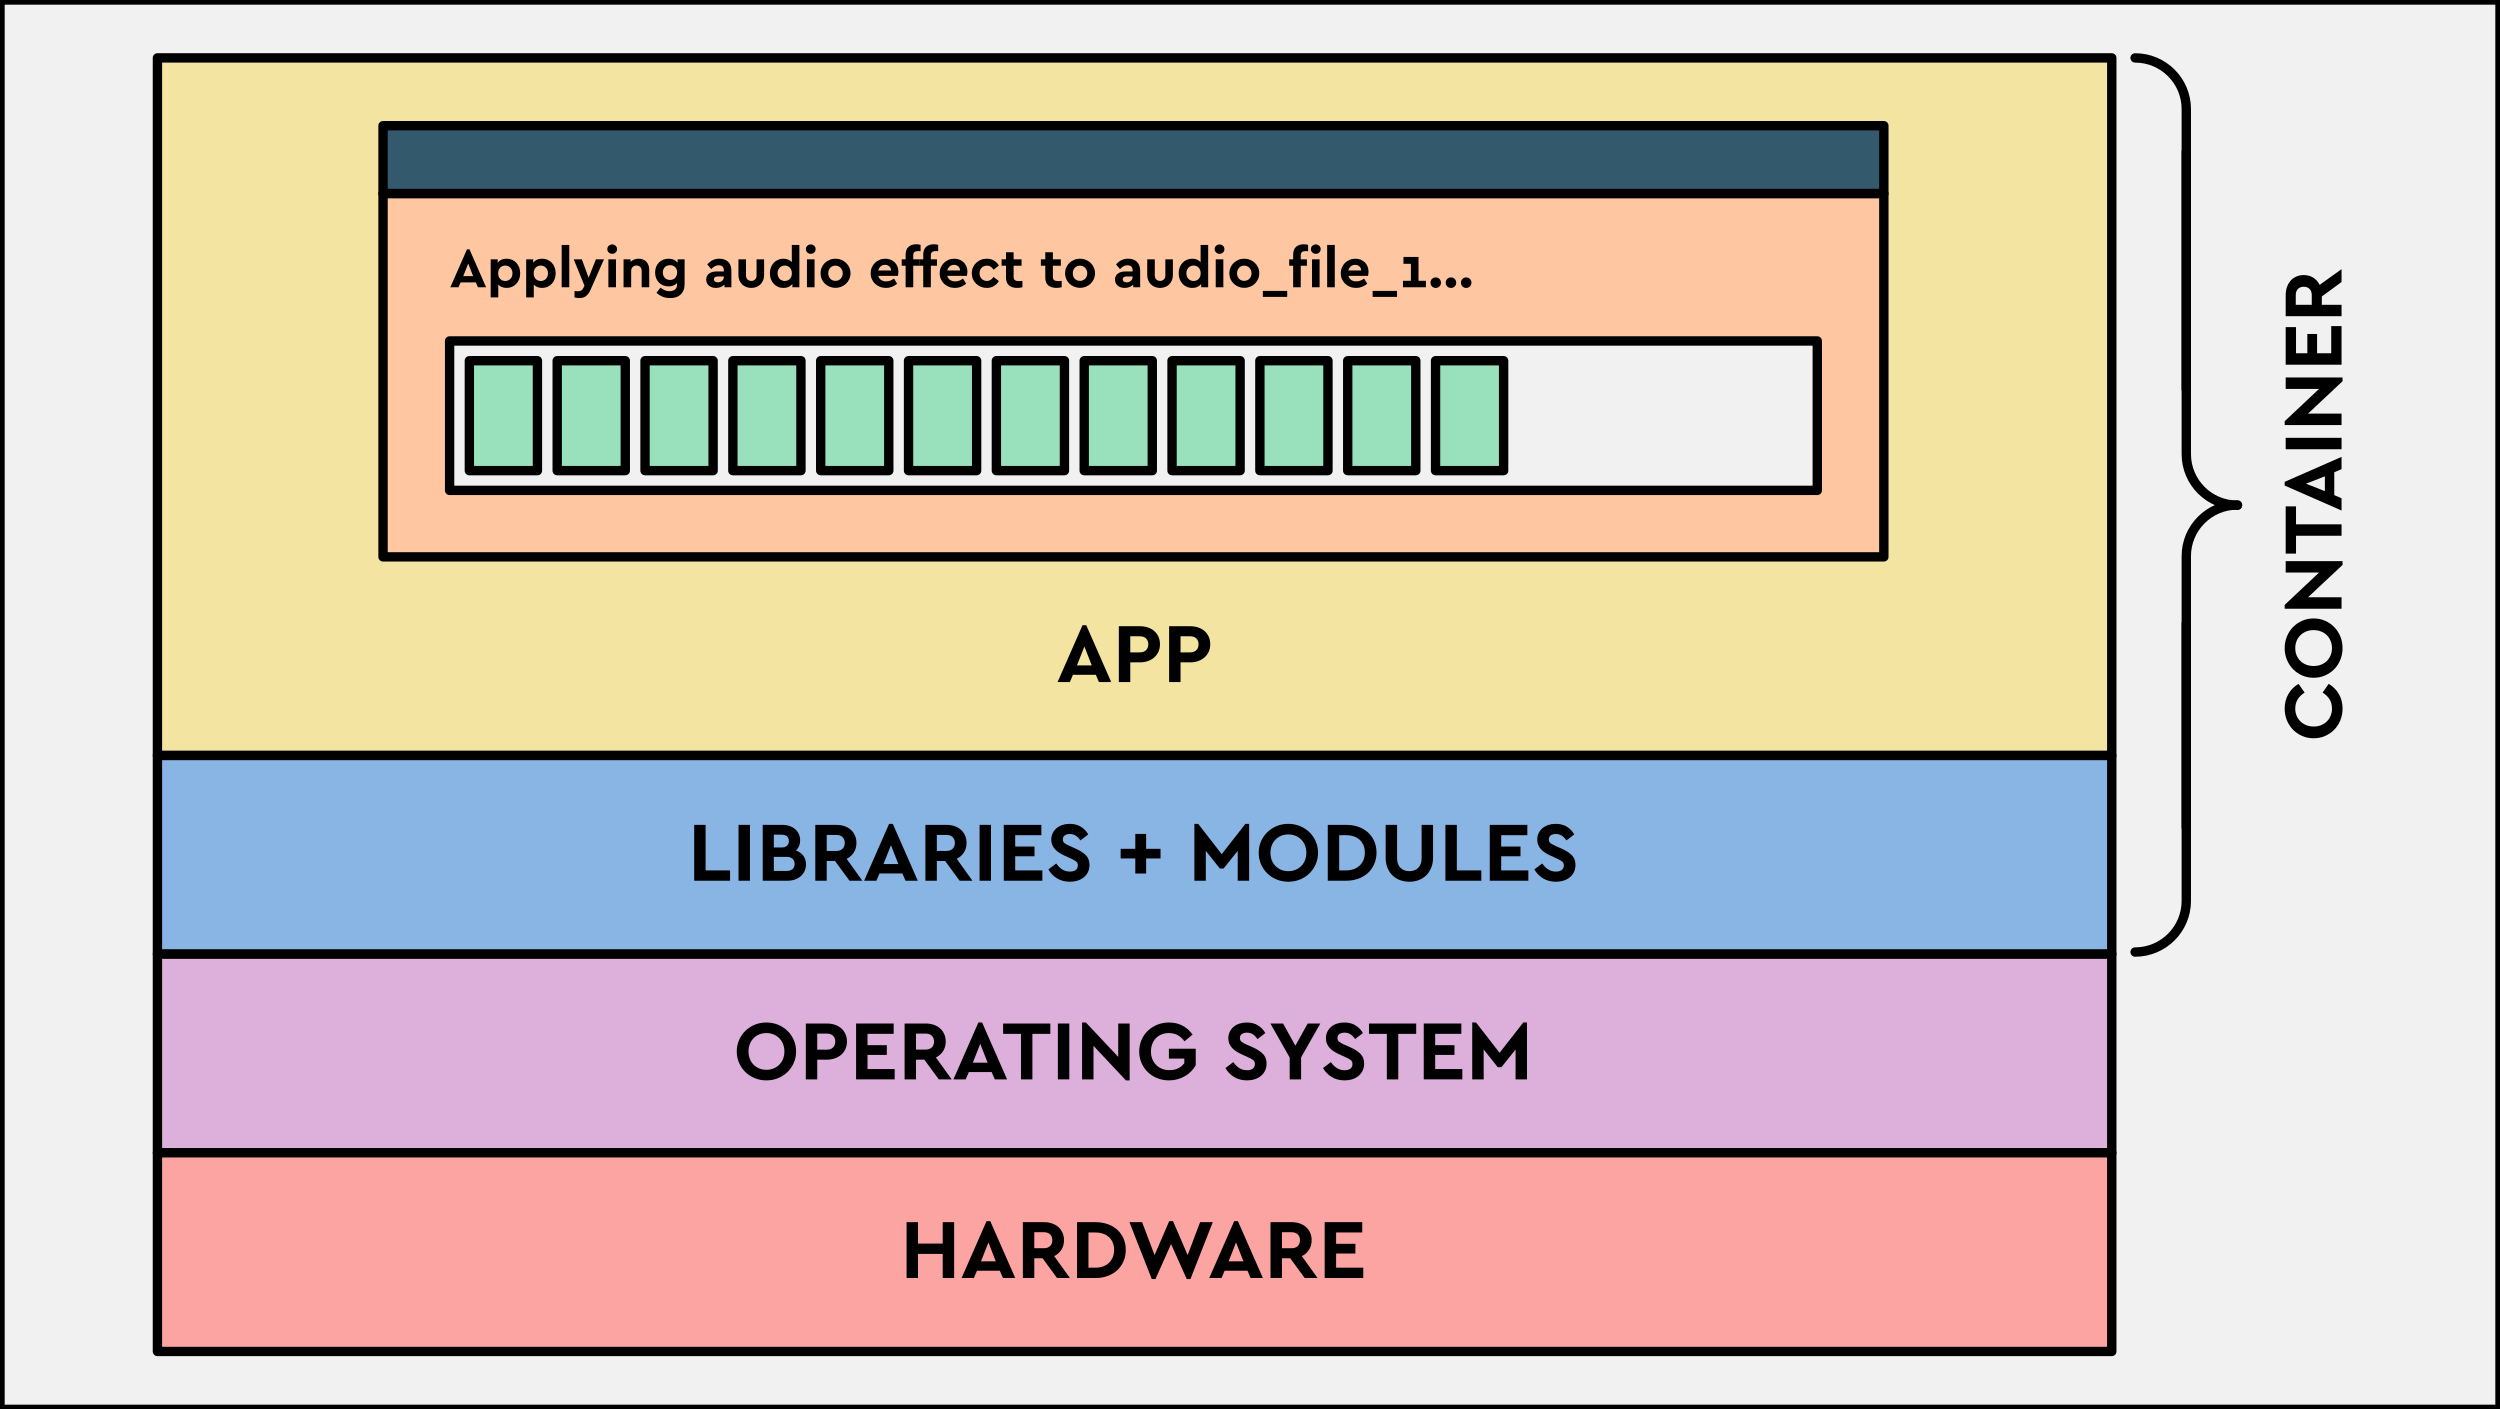 <?xml version="1.0" encoding="utf-8"?>
<!-- Generator: Adobe Illustrator 26.2.1, SVG Export Plug-In . SVG Version: 6.00 Build 0)  -->
<svg version="1.1" xmlns="http://www.w3.org/2000/svg" xmlns:xlink="http://www.w3.org/1999/xlink" x="0px" y="0px"
	 viewBox="0 0 800 451" enable-background="new 0 0 800 451" xml:space="preserve">
<rect x="0" y="0" width="800" height="451" fill="#808080" stroke="none"/>
<g id="Layer_4" display="none">
</g>
<g id="restaurant_walls">
</g>
<g id="restaurant_floor">
</g>
<g id="tables">
</g>
<g id="fence">
</g>
<g id="reception">
</g>
<g id="kitchen_floor_00000054956652455305707380000000205848265920542856_">
</g>
<g id="guides">
</g>
<g id="walls">
</g>
<g id="Layer_15" display="none">
</g>
<g id="kitchen">
</g>
<g id="people">
	
		<rect y="0" fill="#F1F1F2" stroke="#000000" stroke-width="3" stroke-linecap="round" stroke-linejoin="round" stroke-miterlimit="10" width="800" height="451"/>
	<g>
		<g>
			
				<rect x="50.379" y="18.534" fill="#F4E4A2" stroke="#000000" stroke-width="3" stroke-linejoin="round" stroke-miterlimit="10" width="625.389" height="223.23"/>
			
				<rect x="122.572" y="61.924" fill="#FFC7A1" stroke="#000000" stroke-width="3" stroke-linecap="round" stroke-linejoin="round" stroke-miterlimit="10" width="480.258" height="116.274"/>
			
				<rect x="122.572" y="40.227" fill="#33596D" stroke="#000000" stroke-width="3" stroke-linejoin="round" stroke-miterlimit="10" width="480.258" height="21.697"/>
			<g>
				<path d="M155.555,91.917h-2.617l-0.669-1.553h-4.875l-0.668,1.553h-2.618l5.327-12.134h0.794L155.555,91.917z M148.243,88.361
					h3.16l-1.571-4.026L148.243,88.361z"/>
				<path d="M162.128,82.781c0.626,0,1.207,0.118,1.742,0.353c0.536,0.234,0.993,0.56,1.373,0.975
					c0.379,0.416,0.677,0.906,0.894,1.472c0.217,0.566,0.325,1.187,0.325,1.86s-0.108,1.297-0.325,1.868
					c-0.217,0.572-0.518,1.068-0.903,1.49c-0.385,0.421-0.843,0.749-1.372,0.983c-0.529,0.235-1.107,0.353-1.733,0.353
					c-1.132,0-2.022-0.355-2.672-1.065v4.099h-2.438V82.98h2.238v1.102c0.313-0.422,0.714-0.743,1.201-0.966
					S161.502,82.781,162.128,82.781z M161.694,84.984c-0.288,0-0.568,0.049-0.839,0.145c-0.271,0.097-0.512,0.244-0.723,0.442
					s-0.382,0.451-0.515,0.759c-0.133,0.307-0.198,0.677-0.198,1.11c0,0.421,0.063,0.788,0.189,1.102
					c0.126,0.312,0.298,0.571,0.515,0.776c0.217,0.204,0.46,0.354,0.731,0.451c0.271,0.097,0.551,0.145,0.839,0.145
					c0.313,0,0.608-0.058,0.885-0.172c0.277-0.114,0.521-0.276,0.731-0.487s0.376-0.467,0.497-0.768
					c0.12-0.301,0.181-0.644,0.181-1.029c0-0.373-0.061-0.713-0.181-1.02c-0.121-0.308-0.286-0.569-0.497-0.786
					s-0.454-0.382-0.731-0.496C162.303,85.041,162.008,84.984,161.694,84.984z"/>
				<path d="M173.485,82.781c0.626,0,1.207,0.118,1.742,0.353c0.536,0.234,0.993,0.56,1.373,0.975
					c0.379,0.416,0.677,0.906,0.894,1.472c0.217,0.566,0.325,1.187,0.325,1.86s-0.108,1.297-0.325,1.868
					c-0.217,0.572-0.518,1.068-0.903,1.49c-0.385,0.421-0.843,0.749-1.372,0.983c-0.529,0.235-1.107,0.353-1.733,0.353
					c-1.132,0-2.022-0.355-2.672-1.065v4.099h-2.438V82.98h2.238v1.102c0.313-0.422,0.714-0.743,1.201-0.966
					S172.859,82.781,173.485,82.781z M173.052,84.984c-0.288,0-0.568,0.049-0.839,0.145c-0.271,0.097-0.512,0.244-0.723,0.442
					s-0.382,0.451-0.515,0.759c-0.133,0.307-0.198,0.677-0.198,1.11c0,0.421,0.063,0.788,0.189,1.102
					c0.126,0.312,0.298,0.571,0.515,0.776c0.217,0.204,0.46,0.354,0.731,0.451c0.271,0.097,0.551,0.145,0.839,0.145
					c0.313,0,0.608-0.058,0.885-0.172c0.277-0.114,0.521-0.276,0.731-0.487s0.376-0.467,0.497-0.768
					c0.12-0.301,0.181-0.644,0.181-1.029c0-0.373-0.061-0.713-0.181-1.02c-0.121-0.308-0.286-0.569-0.497-0.786
					s-0.454-0.382-0.731-0.496C173.66,85.041,173.365,84.984,173.052,84.984z"/>
				<path d="M182.171,91.917h-2.438V78.375h2.438V91.917z"/>
				<path d="M188.995,92.694c-0.409,0.927-0.896,1.607-1.462,2.04c-0.566,0.434-1.265,0.65-2.095,0.65
					c-0.266,0-0.536-0.021-0.812-0.063c-0.277-0.042-0.536-0.093-0.776-0.153v-2.04c0.217,0.023,0.409,0.042,0.577,0.054
					c0.169,0.012,0.331,0.019,0.488,0.019c0.385,0,0.73-0.075,1.038-0.226c0.307-0.151,0.574-0.479,0.803-0.984l0.271-0.596
					l-3.431-8.414h2.6l2.167,5.886l2.329-5.886h2.582L188.995,92.694z"/>
				<path d="M195.91,78.213c0.421,0,0.785,0.145,1.093,0.433c0.307,0.289,0.46,0.65,0.46,1.084c0,0.421-0.153,0.776-0.46,1.065
					c-0.308,0.288-0.672,0.433-1.093,0.433c-0.434,0-0.804-0.145-1.11-0.433c-0.307-0.289-0.461-0.645-0.461-1.065
					c0-0.434,0.154-0.795,0.461-1.084C195.106,78.358,195.476,78.213,195.91,78.213z M197.12,91.917h-2.438V82.98h2.438V91.917z"/>
				<path d="M204.379,82.781c0.518,0,0.986,0.088,1.408,0.263c0.421,0.174,0.776,0.418,1.065,0.73
					c0.289,0.313,0.512,0.689,0.668,1.129s0.234,0.93,0.234,1.472v5.543h-2.419V86.7c0-0.518-0.15-0.937-0.451-1.255
					c-0.302-0.319-0.705-0.479-1.21-0.479c-0.506,0-0.915,0.159-1.228,0.479c-0.313,0.318-0.47,0.737-0.47,1.255v5.218h-2.438V82.98
					h2.238v0.83c0.313-0.312,0.687-0.562,1.12-0.749S203.825,82.781,204.379,82.781z"/>
				<path d="M213.93,82.781c0.65,0,1.22,0.115,1.707,0.344s0.888,0.554,1.2,0.975V82.98h2.239v7.944
					c0,0.759-0.114,1.414-0.343,1.968c-0.229,0.554-0.545,1.018-0.948,1.391s-0.888,0.65-1.453,0.831
					c-0.566,0.18-1.187,0.271-1.86,0.271c-0.975,0-1.826-0.162-2.555-0.487s-1.346-0.717-1.851-1.174l1.282-1.697
					c0.444,0.349,0.896,0.629,1.354,0.84c0.458,0.21,0.976,0.315,1.553,0.315c0.687,0,1.258-0.171,1.716-0.515
					c0.457-0.343,0.686-0.875,0.686-1.598v-0.506c-0.324,0.361-0.719,0.632-1.183,0.812c-0.463,0.181-0.978,0.271-1.544,0.271
					c-0.613,0-1.186-0.108-1.715-0.325c-0.53-0.217-0.984-0.518-1.363-0.903c-0.379-0.385-0.677-0.851-0.894-1.399
					c-0.217-0.547-0.325-1.152-0.325-1.814c0-0.674,0.108-1.281,0.325-1.823s0.518-1.005,0.902-1.391
					c0.386-0.385,0.84-0.683,1.363-0.894C212.747,82.887,213.316,82.781,213.93,82.781z M214.399,84.858
					c-0.312,0-0.611,0.051-0.894,0.153c-0.283,0.103-0.526,0.253-0.731,0.451s-0.367,0.442-0.487,0.731s-0.181,0.62-0.181,0.993
					s0.061,0.707,0.181,1.002s0.286,0.548,0.496,0.759c0.211,0.21,0.455,0.37,0.731,0.478c0.277,0.108,0.572,0.163,0.885,0.163
					c0.289,0,0.569-0.048,0.84-0.145s0.512-0.244,0.723-0.442c0.21-0.198,0.382-0.451,0.514-0.759
					c0.133-0.307,0.199-0.664,0.199-1.074c0-0.409-0.066-0.761-0.199-1.056c-0.132-0.295-0.307-0.536-0.523-0.723
					s-0.46-0.321-0.731-0.406C214.95,84.9,214.677,84.858,214.399,84.858z"/>
				<path d="M230.216,82.781c0.565,0,1.083,0.082,1.553,0.244s0.873,0.403,1.21,0.723c0.337,0.318,0.599,0.716,0.785,1.191
					s0.28,1.032,0.28,1.67v5.309h-2.221v-0.866c-0.313,0.337-0.702,0.602-1.165,0.794c-0.464,0.192-0.99,0.289-1.58,0.289
					c-0.481,0-0.915-0.069-1.3-0.208c-0.386-0.138-0.71-0.325-0.975-0.56c-0.266-0.234-0.467-0.515-0.605-0.84
					c-0.139-0.324-0.207-0.68-0.207-1.065c0-0.818,0.304-1.456,0.911-1.913c0.608-0.458,1.436-0.687,2.483-0.687h2.238v-0.397
					c0-0.493-0.139-0.878-0.415-1.155c-0.277-0.276-0.698-0.415-1.264-0.415c-0.47,0-0.888,0.108-1.255,0.325
					c-0.367,0.216-0.737,0.518-1.11,0.902l-1.246-1.499C227.345,83.395,228.638,82.781,230.216,82.781z M229.728,90.346
					c0.529,0,0.978-0.162,1.345-0.487s0.551-0.752,0.551-1.281v-0.108h-1.914c-0.83,0-1.245,0.301-1.245,0.902
					c0,0.313,0.117,0.554,0.352,0.723C229.052,90.262,229.355,90.346,229.728,90.346z"/>
				<path d="M244.516,87.981c0,0.639-0.105,1.213-0.316,1.725c-0.21,0.512-0.499,0.948-0.866,1.31c-0.367,0.36-0.801,0.638-1.3,0.83
					c-0.5,0.192-1.038,0.289-1.616,0.289c-0.59,0-1.135-0.097-1.634-0.289c-0.5-0.192-0.934-0.47-1.301-0.83
					c-0.367-0.361-0.656-0.798-0.866-1.31c-0.211-0.512-0.316-1.086-0.316-1.725V82.98h2.42v5.2c0,0.529,0.162,0.947,0.487,1.255
					c0.325,0.307,0.729,0.46,1.21,0.46c0.47,0,0.866-0.153,1.191-0.46c0.325-0.308,0.487-0.726,0.487-1.255v-5.2h2.42V87.981z"/>
				<path d="M255.801,91.917h-2.239v-1.083c-0.312,0.421-0.713,0.743-1.2,0.966s-1.045,0.334-1.671,0.334
					c-0.638,0-1.222-0.117-1.751-0.353c-0.53-0.234-0.984-0.56-1.363-0.975s-0.677-0.909-0.894-1.48s-0.325-1.194-0.325-1.869
					c0-0.674,0.108-1.297,0.325-1.868c0.217-0.572,0.518-1.065,0.902-1.481c0.386-0.415,0.843-0.74,1.373-0.975
					c0.529-0.234,1.106-0.353,1.732-0.353c0.566,0,1.077,0.097,1.535,0.289c0.457,0.193,0.843,0.464,1.155,0.812v-5.507h2.42V91.917
					z M251.124,84.984c-0.312,0-0.607,0.058-0.885,0.172c-0.276,0.114-0.521,0.276-0.731,0.487c-0.21,0.211-0.376,0.47-0.496,0.776
					s-0.181,0.647-0.181,1.021c0,0.385,0.061,0.729,0.181,1.029s0.282,0.56,0.487,0.776c0.205,0.216,0.448,0.382,0.731,0.496
					c0.282,0.114,0.581,0.172,0.894,0.172c0.277,0,0.551-0.048,0.821-0.145c0.271-0.097,0.515-0.244,0.731-0.442
					c0.217-0.199,0.392-0.451,0.523-0.759c0.133-0.307,0.199-0.677,0.199-1.11c0-0.421-0.066-0.788-0.199-1.102
					c-0.132-0.312-0.304-0.571-0.514-0.776c-0.211-0.204-0.452-0.354-0.723-0.451C251.693,85.033,251.413,84.984,251.124,84.984z"/>
				<path d="M259.448,78.213c0.421,0,0.785,0.145,1.093,0.433c0.307,0.289,0.46,0.65,0.46,1.084c0,0.421-0.153,0.776-0.46,1.065
					c-0.308,0.288-0.672,0.433-1.093,0.433c-0.434,0-0.804-0.145-1.11-0.433c-0.307-0.289-0.461-0.645-0.461-1.065
					c0-0.434,0.154-0.795,0.461-1.084C258.644,78.358,259.014,78.213,259.448,78.213z M260.658,91.917h-2.438V82.98h2.438V91.917z"
					/>
				<path d="M267.357,82.781c0.661,0,1.284,0.121,1.868,0.361c0.584,0.241,1.093,0.569,1.526,0.984
					c0.433,0.415,0.776,0.906,1.029,1.472c0.252,0.565,0.379,1.18,0.379,1.842s-0.127,1.279-0.379,1.851
					c-0.253,0.571-0.597,1.065-1.029,1.48c-0.434,0.415-0.942,0.743-1.526,0.984c-0.584,0.24-1.207,0.36-1.868,0.36
					c-0.662,0-1.285-0.12-1.869-0.36c-0.584-0.241-1.093-0.569-1.525-0.984c-0.434-0.415-0.773-0.909-1.021-1.48
					s-0.37-1.188-0.37-1.851s0.123-1.276,0.37-1.842s0.587-1.057,1.021-1.472c0.433-0.415,0.938-0.743,1.517-0.984
					C266.056,82.902,266.682,82.781,267.357,82.781z M267.357,85.002c-0.687,0-1.243,0.231-1.671,0.694
					c-0.427,0.464-0.641,1.051-0.641,1.761c0,0.711,0.214,1.291,0.641,1.742c0.428,0.452,0.984,0.678,1.671,0.678
					c0.325,0,0.629-0.061,0.911-0.181c0.283-0.12,0.526-0.289,0.731-0.506s0.367-0.472,0.487-0.768
					c0.121-0.295,0.181-0.616,0.181-0.966c0-0.349-0.06-0.674-0.181-0.975c-0.12-0.301-0.282-0.56-0.487-0.776
					s-0.448-0.389-0.731-0.515C267.986,85.065,267.682,85.002,267.357,85.002z"/>
				<path d="M283.3,82.781c0.626,0,1.198,0.108,1.716,0.325s0.96,0.512,1.327,0.885s0.649,0.812,0.849,1.318
					c0.198,0.506,0.298,1.047,0.298,1.625c0,0.253-0.019,0.5-0.055,0.74c-0.036,0.241-0.072,0.439-0.108,0.596h-6.283
					c0.156,0.578,0.457,1.018,0.903,1.318c0.444,0.301,0.992,0.451,1.643,0.451c0.481,0,0.924-0.081,1.327-0.243
					c0.403-0.163,0.791-0.383,1.165-0.659l0.993,1.661c-0.506,0.421-1.054,0.749-1.644,0.983c-0.59,0.235-1.228,0.353-1.914,0.353
					c-0.71,0-1.366-0.12-1.968-0.361c-0.603-0.24-1.12-0.571-1.553-0.993c-0.434-0.421-0.773-0.914-1.021-1.48
					c-0.247-0.565-0.37-1.18-0.37-1.842s0.12-1.275,0.361-1.842c0.24-0.565,0.571-1.059,0.993-1.48
					c0.421-0.421,0.918-0.752,1.489-0.993C282.02,82.902,282.638,82.781,283.3,82.781z M283.21,84.749
					c-0.53,0-0.987,0.159-1.372,0.479c-0.386,0.318-0.65,0.761-0.795,1.327h4.099c-0.024-0.578-0.223-1.023-0.596-1.336
					C284.173,84.906,283.727,84.749,283.21,84.749z"/>
				<path d="M294.205,85.038h-1.968v6.879H289.8v-6.879h-1.264V82.98h1.264v-1.463c0-1.144,0.312-1.988,0.938-2.536
					s1.463-0.822,2.51-0.822c0.277,0,0.527,0.019,0.75,0.055s0.418,0.084,0.587,0.145v2.04c-0.289-0.036-0.536-0.055-0.74-0.055
					c-0.542,0-0.945,0.103-1.21,0.308c-0.265,0.204-0.397,0.565-0.397,1.083v1.246h1.968V85.038z"/>
				<path d="M299.838,85.038h-1.968v6.879h-2.438v-6.879h-1.264V82.98h1.264v-1.463c0-1.144,0.312-1.988,0.938-2.536
					s1.463-0.822,2.51-0.822c0.277,0,0.527,0.019,0.75,0.055s0.418,0.084,0.587,0.145v2.04c-0.289-0.036-0.536-0.055-0.74-0.055
					c-0.542,0-0.945,0.103-1.21,0.308c-0.265,0.204-0.397,0.565-0.397,1.083v1.246h1.968V85.038z"/>
				<path d="M305.382,82.781c0.626,0,1.198,0.108,1.716,0.325s0.96,0.512,1.327,0.885s0.649,0.812,0.849,1.318
					c0.198,0.506,0.298,1.047,0.298,1.625c0,0.253-0.019,0.5-0.055,0.74c-0.036,0.241-0.072,0.439-0.108,0.596h-6.283
					c0.156,0.578,0.457,1.018,0.903,1.318c0.444,0.301,0.992,0.451,1.643,0.451c0.481,0,0.924-0.081,1.327-0.243
					c0.403-0.163,0.791-0.383,1.165-0.659l0.993,1.661c-0.506,0.421-1.054,0.749-1.644,0.983c-0.59,0.235-1.228,0.353-1.914,0.353
					c-0.71,0-1.366-0.12-1.968-0.361c-0.603-0.24-1.12-0.571-1.553-0.993c-0.434-0.421-0.773-0.914-1.021-1.48
					c-0.247-0.565-0.37-1.18-0.37-1.842s0.12-1.275,0.361-1.842c0.24-0.565,0.571-1.059,0.993-1.48
					c0.421-0.421,0.918-0.752,1.489-0.993C304.102,82.902,304.72,82.781,305.382,82.781z M305.292,84.749
					c-0.53,0-0.987,0.159-1.372,0.479c-0.386,0.318-0.65,0.761-0.795,1.327h4.099c-0.024-0.578-0.223-1.023-0.596-1.336
					C306.255,84.906,305.809,84.749,305.292,84.749z"/>
				<path d="M315.763,82.781c0.891,0,1.664,0.199,2.32,0.597c0.656,0.396,1.177,0.933,1.562,1.606l-1.697,1.318
					c-0.265-0.385-0.565-0.698-0.902-0.939c-0.337-0.24-0.759-0.36-1.264-0.36c-0.35,0-0.666,0.062-0.948,0.189
					c-0.283,0.126-0.526,0.298-0.731,0.515s-0.364,0.473-0.479,0.768s-0.171,0.616-0.171,0.966c0,0.349,0.057,0.674,0.171,0.975
					s0.273,0.56,0.479,0.776s0.448,0.389,0.731,0.515c0.282,0.126,0.599,0.189,0.948,0.189c0.505,0,0.927-0.12,1.264-0.361
					c0.337-0.24,0.632-0.547,0.885-0.921l1.697,1.301c-0.373,0.674-0.888,1.213-1.544,1.615c-0.656,0.403-1.43,0.605-2.32,0.605
					c-0.674,0-1.303-0.12-1.887-0.361c-0.584-0.24-1.093-0.571-1.525-0.993c-0.434-0.421-0.773-0.918-1.021-1.489
					s-0.37-1.188-0.37-1.851s0.123-1.276,0.37-1.842s0.587-1.057,1.021-1.472c0.433-0.415,0.941-0.743,1.525-0.984
					C314.461,82.902,315.09,82.781,315.763,82.781z"/>
				<path d="M326.903,85.038h-2.546v3.521c0,0.518,0.136,0.879,0.406,1.083c0.271,0.205,0.689,0.308,1.255,0.308
					c0.145,0,0.312-0.006,0.506-0.019c0.192-0.012,0.409-0.029,0.649-0.054v2.04c-0.253,0.061-0.518,0.111-0.794,0.153
					c-0.277,0.042-0.572,0.063-0.885,0.063c-1.107,0-1.98-0.271-2.618-0.812c-0.639-0.542-0.957-1.391-0.957-2.546v-3.737h-1.408
					V82.98h1.408v-2.257h2.438v2.257h2.546V85.038z"/>
				<path d="M339.471,85.038h-2.546v3.521c0,0.518,0.136,0.879,0.406,1.083c0.271,0.205,0.689,0.308,1.255,0.308
					c0.145,0,0.312-0.006,0.506-0.019c0.192-0.012,0.409-0.029,0.649-0.054v2.04c-0.253,0.061-0.518,0.111-0.794,0.153
					c-0.277,0.042-0.572,0.063-0.885,0.063c-1.107,0-1.98-0.271-2.618-0.812c-0.639-0.542-0.957-1.391-0.957-2.546v-3.737h-1.408
					V82.98h1.408v-2.257h2.438v2.257h2.546V85.038z"/>
				<path d="M345.609,82.781c0.661,0,1.284,0.121,1.868,0.361c0.584,0.241,1.093,0.569,1.526,0.984
					c0.433,0.415,0.776,0.906,1.029,1.472c0.252,0.565,0.379,1.18,0.379,1.842s-0.127,1.279-0.379,1.851
					c-0.253,0.571-0.597,1.065-1.029,1.48c-0.434,0.415-0.942,0.743-1.526,0.984c-0.584,0.24-1.207,0.36-1.868,0.36
					c-0.662,0-1.285-0.12-1.869-0.36c-0.584-0.241-1.093-0.569-1.525-0.984c-0.434-0.415-0.773-0.909-1.021-1.48
					s-0.37-1.188-0.37-1.851s0.123-1.276,0.37-1.842s0.587-1.057,1.021-1.472c0.433-0.415,0.938-0.743,1.517-0.984
					C344.308,82.902,344.934,82.781,345.609,82.781z M345.609,85.002c-0.687,0-1.243,0.231-1.671,0.694
					c-0.427,0.464-0.641,1.051-0.641,1.761c0,0.711,0.214,1.291,0.641,1.742c0.428,0.452,0.984,0.678,1.671,0.678
					c0.325,0,0.629-0.061,0.911-0.181c0.283-0.12,0.526-0.289,0.731-0.506s0.367-0.472,0.487-0.768
					c0.121-0.295,0.181-0.616,0.181-0.966c0-0.349-0.06-0.674-0.181-0.975c-0.12-0.301-0.282-0.56-0.487-0.776
					s-0.448-0.389-0.731-0.515C346.238,85.065,345.934,85.002,345.609,85.002z"/>
				<path d="M361.028,82.781c0.565,0,1.083,0.082,1.553,0.244s0.873,0.403,1.21,0.723c0.337,0.318,0.599,0.716,0.785,1.191
					s0.28,1.032,0.28,1.67v5.309h-2.221v-0.866c-0.313,0.337-0.702,0.602-1.165,0.794c-0.464,0.192-0.99,0.289-1.58,0.289
					c-0.481,0-0.915-0.069-1.3-0.208c-0.386-0.138-0.71-0.325-0.975-0.56c-0.266-0.234-0.467-0.515-0.605-0.84
					c-0.139-0.324-0.207-0.68-0.207-1.065c0-0.818,0.304-1.456,0.911-1.913c0.608-0.458,1.436-0.687,2.483-0.687h2.238v-0.397
					c0-0.493-0.139-0.878-0.415-1.155c-0.277-0.276-0.698-0.415-1.264-0.415c-0.47,0-0.888,0.108-1.255,0.325
					c-0.367,0.216-0.737,0.518-1.11,0.902l-1.246-1.499C358.157,83.395,359.451,82.781,361.028,82.781z M360.541,90.346
					c0.529,0,0.978-0.162,1.345-0.487s0.551-0.752,0.551-1.281v-0.108h-1.914c-0.83,0-1.245,0.301-1.245,0.902
					c0,0.313,0.117,0.554,0.352,0.723C359.864,90.262,360.168,90.346,360.541,90.346z"/>
				<path d="M375.329,87.981c0,0.639-0.105,1.213-0.316,1.725c-0.21,0.512-0.499,0.948-0.866,1.31c-0.367,0.36-0.801,0.638-1.3,0.83
					c-0.5,0.192-1.038,0.289-1.616,0.289c-0.59,0-1.135-0.097-1.634-0.289c-0.5-0.192-0.934-0.47-1.301-0.83
					c-0.367-0.361-0.656-0.798-0.866-1.31c-0.211-0.512-0.316-1.086-0.316-1.725V82.98h2.42v5.2c0,0.529,0.162,0.947,0.487,1.255
					c0.325,0.307,0.729,0.46,1.21,0.46c0.47,0,0.866-0.153,1.191-0.46c0.325-0.308,0.487-0.726,0.487-1.255v-5.2h2.42V87.981z"/>
				<path d="M386.613,91.917h-2.239v-1.083c-0.312,0.421-0.713,0.743-1.2,0.966s-1.045,0.334-1.671,0.334
					c-0.638,0-1.222-0.117-1.751-0.353c-0.53-0.234-0.984-0.56-1.363-0.975s-0.677-0.909-0.894-1.48s-0.325-1.194-0.325-1.869
					c0-0.674,0.108-1.297,0.325-1.868c0.217-0.572,0.518-1.065,0.902-1.481c0.386-0.415,0.843-0.74,1.373-0.975
					c0.529-0.234,1.106-0.353,1.732-0.353c0.566,0,1.077,0.097,1.535,0.289c0.457,0.193,0.843,0.464,1.155,0.812v-5.507h2.42V91.917
					z M381.936,84.984c-0.312,0-0.607,0.058-0.885,0.172c-0.276,0.114-0.521,0.276-0.731,0.487c-0.21,0.211-0.376,0.47-0.496,0.776
					s-0.181,0.647-0.181,1.021c0,0.385,0.061,0.729,0.181,1.029s0.282,0.56,0.487,0.776c0.205,0.216,0.448,0.382,0.731,0.496
					c0.282,0.114,0.581,0.172,0.894,0.172c0.277,0,0.551-0.048,0.821-0.145c0.271-0.097,0.515-0.244,0.731-0.442
					c0.217-0.199,0.392-0.451,0.523-0.759c0.133-0.307,0.199-0.677,0.199-1.11c0-0.421-0.066-0.788-0.199-1.102
					c-0.132-0.312-0.304-0.571-0.514-0.776c-0.211-0.204-0.452-0.354-0.723-0.451C382.506,85.033,382.225,84.984,381.936,84.984z"/>
				<path d="M390.261,78.213c0.421,0,0.785,0.145,1.093,0.433c0.307,0.289,0.46,0.65,0.46,1.084c0,0.421-0.153,0.776-0.46,1.065
					c-0.308,0.288-0.672,0.433-1.093,0.433c-0.434,0-0.804-0.145-1.11-0.433c-0.307-0.289-0.461-0.645-0.461-1.065
					c0-0.434,0.154-0.795,0.461-1.084C389.457,78.358,389.827,78.213,390.261,78.213z M391.471,91.917h-2.438V82.98h2.438V91.917z"
					/>
				<path d="M398.169,82.781c0.661,0,1.284,0.121,1.868,0.361c0.584,0.241,1.093,0.569,1.526,0.984
					c0.433,0.415,0.776,0.906,1.029,1.472c0.252,0.565,0.379,1.18,0.379,1.842s-0.127,1.279-0.379,1.851
					c-0.253,0.571-0.597,1.065-1.029,1.48c-0.434,0.415-0.942,0.743-1.526,0.984c-0.584,0.24-1.207,0.36-1.868,0.36
					c-0.662,0-1.285-0.12-1.869-0.36c-0.584-0.241-1.093-0.569-1.525-0.984c-0.434-0.415-0.773-0.909-1.021-1.48
					s-0.37-1.188-0.37-1.851s0.123-1.276,0.37-1.842s0.587-1.057,1.021-1.472c0.433-0.415,0.938-0.743,1.517-0.984
					C396.868,82.902,397.494,82.781,398.169,82.781z M398.169,85.002c-0.687,0-1.243,0.231-1.671,0.694
					c-0.427,0.464-0.641,1.051-0.641,1.761c0,0.711,0.214,1.291,0.641,1.742c0.428,0.452,0.984,0.678,1.671,0.678
					c0.325,0,0.629-0.061,0.911-0.181c0.283-0.12,0.526-0.289,0.731-0.506s0.367-0.472,0.487-0.768
					c0.121-0.295,0.181-0.616,0.181-0.966c0-0.349-0.06-0.674-0.181-0.975c-0.12-0.301-0.282-0.56-0.487-0.776
					s-0.448-0.389-0.731-0.515C398.798,85.065,398.494,85.002,398.169,85.002z"/>
				<path d="M411.909,95.005h-7.8v-1.914h7.8V95.005z"/>
				<path d="M418.211,85.038h-1.968v6.879h-2.438v-6.879h-1.264V82.98h1.264v-1.463c0-1.144,0.312-1.988,0.938-2.536
					s1.463-0.822,2.51-0.822c0.277,0,0.527,0.019,0.75,0.055s0.418,0.084,0.587,0.145v2.04c-0.289-0.036-0.536-0.055-0.74-0.055
					c-0.542,0-0.945,0.103-1.21,0.308c-0.265,0.204-0.397,0.565-0.397,1.083v1.246h1.968V85.038z M421.064,78.213
					c0.421,0,0.785,0.145,1.092,0.433c0.308,0.289,0.461,0.65,0.461,1.084c0,0.421-0.153,0.776-0.461,1.065
					c-0.307,0.288-0.671,0.433-1.092,0.433c-0.434,0-0.804-0.145-1.11-0.433c-0.308-0.289-0.461-0.645-0.461-1.065
					c0-0.434,0.153-0.795,0.461-1.084C420.261,78.358,420.631,78.213,421.064,78.213z M422.273,91.917h-2.438V82.98h2.438V91.917z"
					/>
				<path d="M427.131,91.917h-2.438V78.375h2.438V91.917z"/>
				<path d="M433.738,82.781c0.626,0,1.198,0.108,1.716,0.325s0.96,0.512,1.327,0.885s0.649,0.812,0.849,1.318
					c0.198,0.506,0.298,1.047,0.298,1.625c0,0.253-0.019,0.5-0.055,0.74c-0.036,0.241-0.072,0.439-0.108,0.596h-6.283
					c0.156,0.578,0.457,1.018,0.903,1.318c0.444,0.301,0.992,0.451,1.643,0.451c0.481,0,0.924-0.081,1.327-0.243
					c0.403-0.163,0.791-0.383,1.165-0.659l0.993,1.661c-0.506,0.421-1.054,0.749-1.644,0.983c-0.59,0.235-1.228,0.353-1.914,0.353
					c-0.71,0-1.366-0.12-1.968-0.361c-0.603-0.24-1.12-0.571-1.553-0.993c-0.434-0.421-0.773-0.914-1.021-1.48
					c-0.247-0.565-0.37-1.18-0.37-1.842s0.12-1.275,0.361-1.842c0.24-0.565,0.571-1.059,0.993-1.48
					c0.421-0.421,0.918-0.752,1.489-0.993C432.459,82.902,433.076,82.781,433.738,82.781z M433.648,84.749
					c-0.53,0-0.987,0.159-1.372,0.479c-0.386,0.318-0.65,0.761-0.795,1.327h4.099c-0.024-0.578-0.223-1.023-0.596-1.336
					C434.611,84.906,434.166,84.749,433.648,84.749z"/>
				<path d="M447.045,95.005h-7.8v-1.914h7.8V95.005z"/>
				<path d="M453.925,89.859h2.365v2.059h-7.349v-2.059h2.546v-5.452h-2.383v-2.186h4.82V89.859z"/>
				<path d="M459.45,88.776c0.469,0,0.863,0.162,1.183,0.487c0.318,0.325,0.479,0.723,0.479,1.191c0,0.482-0.16,0.882-0.479,1.201
					c-0.319,0.318-0.714,0.479-1.183,0.479c-0.494,0-0.9-0.16-1.219-0.479c-0.319-0.319-0.479-0.719-0.479-1.201
					c0-0.469,0.159-0.866,0.479-1.191C458.55,88.938,458.956,88.776,459.45,88.776z"/>
				<path d="M464.325,88.776c0.469,0,0.863,0.162,1.183,0.487c0.318,0.325,0.479,0.723,0.479,1.191c0,0.482-0.16,0.882-0.479,1.201
					c-0.319,0.318-0.714,0.479-1.183,0.479c-0.494,0-0.9-0.16-1.219-0.479c-0.319-0.319-0.479-0.719-0.479-1.201
					c0-0.469,0.159-0.866,0.479-1.191C463.425,88.938,463.831,88.776,464.325,88.776z"/>
				<path d="M469.2,88.776c0.469,0,0.863,0.162,1.183,0.487c0.318,0.325,0.479,0.723,0.479,1.191c0,0.482-0.16,0.882-0.479,1.201
					c-0.319,0.318-0.714,0.479-1.183,0.479c-0.494,0-0.9-0.16-1.219-0.479c-0.319-0.319-0.479-0.719-0.479-1.201
					c0-0.469,0.159-0.866,0.479-1.191C468.3,88.938,468.706,88.776,469.2,88.776z"/>
			</g>
			<g>
				<path d="M355.593,218.265h-3.928l-1.002-2.329h-7.312l-1.002,2.329h-3.927l7.989-18.2h1.191L355.593,218.265z M344.624,212.929
					h4.739l-2.356-6.039L344.624,212.929z"/>
				<path d="M364.773,200.39c0.939,0,1.802,0.135,2.587,0.406c0.785,0.271,1.463,0.659,2.031,1.164
					c0.568,0.506,1.011,1.115,1.327,1.828c0.315,0.714,0.474,1.504,0.474,2.37s-0.158,1.652-0.474,2.356
					c-0.316,0.704-0.759,1.313-1.327,1.828s-1.246,0.912-2.031,1.191c-0.785,0.28-1.647,0.42-2.587,0.42h-3.087v6.311h-3.656V200.39
					H364.773z M361.686,203.613v5.146h3.061c0.866,0,1.534-0.238,2.004-0.718c0.47-0.478,0.704-1.105,0.704-1.882
					c0-0.759-0.234-1.372-0.704-1.842c-0.47-0.469-1.138-0.704-2.004-0.704H361.686z"/>
				<path d="M380.861,200.39c0.939,0,1.802,0.135,2.587,0.406c0.785,0.271,1.463,0.659,2.031,1.164
					c0.568,0.506,1.011,1.115,1.327,1.828c0.315,0.714,0.474,1.504,0.474,2.37s-0.158,1.652-0.474,2.356
					c-0.316,0.704-0.759,1.313-1.327,1.828s-1.246,0.912-2.031,1.191c-0.785,0.28-1.647,0.42-2.587,0.42h-3.087v6.311h-3.656V200.39
					H380.861z M377.774,203.613v5.146h3.061c0.866,0,1.534-0.238,2.004-0.718c0.47-0.478,0.704-1.105,0.704-1.882
					c0-0.759-0.234-1.372-0.704-1.842c-0.47-0.469-1.138-0.704-2.004-0.704H377.774z"/>
			</g>
			
				<rect x="143.873" y="109.104" fill="#F1F1F2" stroke="#000000" stroke-width="3" stroke-linecap="round" stroke-linejoin="round" stroke-miterlimit="10" width="437.656" height="47.815"/>
			
				<rect x="150.195" y="115.426" fill="#99E0BC" stroke="#000000" stroke-width="3" stroke-linecap="round" stroke-linejoin="round" stroke-miterlimit="10" width="21.785" height="35.17"/>
			
				<rect x="178.302" y="115.426" fill="#99E0BC" stroke="#000000" stroke-width="3" stroke-linecap="round" stroke-linejoin="round" stroke-miterlimit="10" width="21.785" height="35.17"/>
			
				<rect x="206.41" y="115.426" fill="#99E0BC" stroke="#000000" stroke-width="3" stroke-linecap="round" stroke-linejoin="round" stroke-miterlimit="10" width="21.785" height="35.17"/>
			
				<rect x="234.517" y="115.426" fill="#99E0BC" stroke="#000000" stroke-width="3" stroke-linecap="round" stroke-linejoin="round" stroke-miterlimit="10" width="21.785" height="35.17"/>
			
				<rect x="262.624" y="115.426" fill="#99E0BC" stroke="#000000" stroke-width="3" stroke-linecap="round" stroke-linejoin="round" stroke-miterlimit="10" width="21.785" height="35.17"/>
			
				<rect x="290.732" y="115.426" fill="#99E0BC" stroke="#000000" stroke-width="3" stroke-linecap="round" stroke-linejoin="round" stroke-miterlimit="10" width="21.785" height="35.17"/>
			
				<rect x="318.839" y="115.426" fill="#99E0BC" stroke="#000000" stroke-width="3" stroke-linecap="round" stroke-linejoin="round" stroke-miterlimit="10" width="21.785" height="35.17"/>
			
				<rect x="346.947" y="115.426" fill="#99E0BC" stroke="#000000" stroke-width="3" stroke-linecap="round" stroke-linejoin="round" stroke-miterlimit="10" width="21.785" height="35.17"/>
			
				<rect x="375.054" y="115.426" fill="#99E0BC" stroke="#000000" stroke-width="3" stroke-linecap="round" stroke-linejoin="round" stroke-miterlimit="10" width="21.785" height="35.17"/>
			
				<rect x="403.161" y="115.426" fill="#99E0BC" stroke="#000000" stroke-width="3" stroke-linecap="round" stroke-linejoin="round" stroke-miterlimit="10" width="21.785" height="35.17"/>
			
				<rect x="431.269" y="115.426" fill="#99E0BC" stroke="#000000" stroke-width="3" stroke-linecap="round" stroke-linejoin="round" stroke-miterlimit="10" width="21.785" height="35.17"/>
			
				<rect x="459.376" y="115.426" fill="#99E0BC" stroke="#000000" stroke-width="3" stroke-linecap="round" stroke-linejoin="round" stroke-miterlimit="10" width="21.785" height="35.17"/>
			
				<rect x="50.379" y="241.765" fill="#89B5E5" stroke="#000000" stroke-width="3" stroke-linejoin="round" stroke-miterlimit="10" width="625.389" height="63.567"/>
			
				<rect x="50.379" y="305.332" fill="#DDAFDB" stroke="#000000" stroke-width="3" stroke-linejoin="round" stroke-miterlimit="10" width="625.389" height="63.567"/>
			
				<rect x="50.379" y="368.899" fill="#FCA4A2" stroke="#000000" stroke-width="3" stroke-linejoin="round" stroke-miterlimit="10" width="625.389" height="63.567"/>
			<g>
				<path d="M225.795,278.528h7.827v3.305h-11.483v-17.875h3.656V278.528z"/>
				<path d="M239.986,281.832h-3.656v-17.875h3.656V281.832z"/>
				<path d="M250.387,263.957c0.83,0,1.593,0.122,2.288,0.365c0.695,0.244,1.291,0.582,1.788,1.016
					c0.496,0.434,0.884,0.957,1.164,1.571c0.28,0.613,0.42,1.291,0.42,2.031c0,0.668-0.117,1.272-0.352,1.814
					c-0.235,0.542-0.561,1.012-0.976,1.408c0.993,0.361,1.774,0.917,2.343,1.666c0.569,0.749,0.854,1.665,0.854,2.749
					c0,0.776-0.145,1.485-0.434,2.126s-0.69,1.191-1.205,1.652c-0.515,0.46-1.138,0.821-1.869,1.083s-1.53,0.393-2.396,0.393h-7.936
					v-17.875H250.387z M247.624,267.099v4.09h2.491c0.759,0,1.336-0.19,1.733-0.569s0.597-0.875,0.597-1.489
					c0-0.632-0.199-1.128-0.597-1.489s-0.975-0.542-1.733-0.542H247.624z M247.624,274.195v4.496h4.116
					c0.812,0,1.44-0.198,1.883-0.596s0.663-0.948,0.663-1.652c0-0.686-0.221-1.232-0.663-1.639s-1.07-0.609-1.883-0.609H247.624z"/>
				<path d="M267.638,263.957c0.939,0,1.802,0.135,2.587,0.406c0.785,0.271,1.463,0.659,2.031,1.164
					c0.568,0.506,1.011,1.115,1.327,1.828c0.315,0.714,0.474,1.504,0.474,2.37c0,1.174-0.279,2.198-0.839,3.074
					c-0.561,0.876-1.327,1.548-2.303,2.018l5.038,7.015h-4.117l-4.631-6.311h-2.654v6.311h-3.656v-17.875H267.638z M264.551,267.18
					v5.119h3.061c0.866,0,1.534-0.234,2.004-0.704s0.704-1.093,0.704-1.869c0-0.759-0.234-1.372-0.704-1.842
					c-0.47-0.469-1.138-0.704-2.004-0.704H264.551z"/>
				<path d="M293.693,281.832h-3.928l-1.002-2.329h-7.312l-1.002,2.329h-3.927l7.989-18.2h1.191L293.693,281.832z M282.724,276.496
					h4.739l-2.356-6.039L282.724,276.496z"/>
				<path d="M302.874,263.957c0.939,0,1.802,0.135,2.587,0.406c0.785,0.271,1.463,0.659,2.031,1.164
					c0.568,0.506,1.011,1.115,1.327,1.828c0.315,0.714,0.474,1.504,0.474,2.37c0,1.174-0.279,2.198-0.839,3.074
					c-0.561,0.876-1.327,1.548-2.303,2.018l5.038,7.015h-4.117l-4.631-6.311h-2.654v6.311h-3.656v-17.875H302.874z M299.787,267.18
					v5.119h3.061c0.866,0,1.534-0.234,2.004-0.704s0.704-1.093,0.704-1.869c0-0.759-0.234-1.372-0.704-1.842
					c-0.47-0.469-1.138-0.704-2.004-0.704H299.787z"/>
				<path d="M317.12,281.832h-3.656v-17.875h3.656V281.832z"/>
				<path d="M333.235,267.261h-8.369v3.63h6.175v3.114h-6.175v4.522h8.693v3.305h-12.35v-17.875h12.025V267.261z"/>
				<path d="M342.307,263.632c1.426,0,2.641,0.32,3.643,0.961c1.002,0.642,1.765,1.449,2.289,2.425l-2.492,1.923
					c-0.434-0.65-0.926-1.155-1.476-1.517c-0.552-0.361-1.196-0.542-1.937-0.542c-0.614,0-1.138,0.14-1.571,0.42
					s-0.65,0.718-0.65,1.313c0,0.523,0.181,0.921,0.542,1.191c0.361,0.271,0.876,0.561,1.544,0.867l2.031,0.894
					c1.408,0.632,2.496,1.341,3.264,2.126s1.151,1.819,1.151,3.102c0,0.83-0.163,1.58-0.488,2.247
					c-0.324,0.669-0.768,1.232-1.327,1.693c-0.56,0.46-1.219,0.812-1.977,1.056c-0.759,0.244-1.58,0.366-2.465,0.366
					c-1.57,0-2.948-0.361-4.13-1.084c-1.183-0.722-2.108-1.679-2.776-2.87l2.519-1.896c0.234,0.344,0.497,0.669,0.786,0.976
					c0.288,0.307,0.609,0.582,0.961,0.826c0.353,0.243,0.745,0.438,1.179,0.582c0.433,0.145,0.92,0.217,1.462,0.217
					c0.795,0,1.413-0.172,1.855-0.515s0.663-0.83,0.663-1.463c0-0.577-0.198-1.011-0.596-1.3s-0.957-0.596-1.679-0.921l-1.896-0.866
					c-0.632-0.289-1.214-0.601-1.746-0.935c-0.533-0.334-0.989-0.709-1.368-1.124s-0.677-0.876-0.894-1.382
					c-0.217-0.505-0.325-1.073-0.325-1.706c0-0.776,0.153-1.476,0.46-2.099c0.308-0.623,0.723-1.155,1.246-1.599
					c0.523-0.441,1.146-0.78,1.869-1.016C340.7,263.749,341.476,263.632,342.307,263.632z"/>
				<path d="M366.764,274.709v4.821h-3.467v-4.821h-4.686v-3.088h4.686v-4.767h3.467v4.767h4.604v3.088H366.764z"/>
				<path d="M399.725,281.832h-3.657v-9.561l-4.522,5.66h-1.191l-4.496-5.66v9.561h-3.656v-18.2h1.219l7.529,9.696l7.583-9.696
					h1.192V281.832z"/>
				<path d="M412.264,263.632c1.317,0,2.555,0.234,3.71,0.704s2.162,1.12,3.021,1.95c0.856,0.83,1.534,1.811,2.031,2.938
					c0.496,1.129,0.744,2.352,0.744,3.67s-0.248,2.541-0.744,3.67c-0.497,1.128-1.175,2.108-2.031,2.938
					c-0.858,0.831-1.865,1.48-3.021,1.95c-1.155,0.469-2.393,0.704-3.71,0.704c-1.318,0-2.556-0.235-3.711-0.704
					c-1.155-0.47-2.157-1.119-3.006-1.95c-0.85-0.83-1.521-1.811-2.018-2.938c-0.497-1.129-0.745-2.352-0.745-3.67
					s0.248-2.541,0.745-3.67c0.496-1.128,1.173-2.108,2.031-2.938c0.857-0.83,1.859-1.48,3.006-1.95
					S410.946,263.632,412.264,263.632z M412.291,267.018c-0.849,0-1.62,0.145-2.315,0.433c-0.695,0.289-1.3,0.695-1.814,1.219
					c-0.515,0.524-0.912,1.143-1.191,1.855c-0.28,0.714-0.42,1.503-0.42,2.37c0,0.866,0.14,1.661,0.42,2.383
					c0.279,0.723,0.677,1.341,1.191,1.855s1.119,0.917,1.814,1.205c0.695,0.289,1.467,0.434,2.315,0.434
					c0.812,0,1.571-0.145,2.275-0.434c0.704-0.288,1.313-0.69,1.828-1.205s0.916-1.133,1.205-1.855
					c0.289-0.722,0.434-1.517,0.434-2.383c0-0.867-0.145-1.656-0.434-2.37c-0.289-0.713-0.69-1.331-1.205-1.855
					c-0.515-0.523-1.124-0.93-1.828-1.219C413.862,267.162,413.103,267.018,412.291,267.018z"/>
				<path d="M430.763,263.957c1.426,0,2.739,0.212,3.94,0.636c1.201,0.425,2.226,1.025,3.074,1.802s1.512,1.711,1.99,2.803
					c0.479,1.093,0.718,2.307,0.718,3.643c0,1.318-0.239,2.528-0.718,3.63s-1.142,2.049-1.99,2.844s-1.873,1.413-3.074,1.855
					s-2.515,0.663-3.94,0.663h-5.877v-17.875H430.763z M428.542,267.261v11.267h2.193c0.903,0,1.725-0.135,2.465-0.406
					c0.74-0.271,1.372-0.653,1.896-1.15s0.93-1.093,1.219-1.788c0.289-0.694,0.434-1.476,0.434-2.343
					c0-0.884-0.145-1.67-0.434-2.355c-0.289-0.687-0.695-1.269-1.219-1.747s-1.155-0.844-1.896-1.097s-1.562-0.38-2.465-0.38
					H428.542z"/>
				<path d="M458.577,274.439c0,1.191-0.194,2.266-0.582,3.223c-0.389,0.957-0.921,1.77-1.598,2.438
					c-0.678,0.668-1.477,1.178-2.397,1.53s-1.923,0.528-3.006,0.528c-1.084,0-2.09-0.176-3.02-0.528
					c-0.931-0.353-1.733-0.862-2.411-1.53c-0.677-0.668-1.205-1.48-1.584-2.438s-0.569-2.031-0.569-3.223v-10.481h3.656v10.752
					c0,0.668,0.1,1.255,0.298,1.761c0.199,0.506,0.475,0.93,0.826,1.272c0.353,0.344,0.768,0.601,1.246,0.772
					s0.998,0.257,1.558,0.257s1.078-0.085,1.558-0.257c0.478-0.172,0.894-0.429,1.245-0.772c0.353-0.343,0.627-0.767,0.826-1.272
					c0.198-0.506,0.298-1.093,0.298-1.761v-10.752h3.656V274.439z"/>
				<path d="M466.188,278.528h7.827v3.305h-11.483v-17.875h3.656V278.528z"/>
				<path d="M488.749,267.261h-8.369v3.63h6.175v3.114h-6.175v4.522h8.693v3.305h-12.35v-17.875h12.025V267.261z"/>
				<path d="M497.821,263.632c1.426,0,2.641,0.32,3.643,0.961c1.002,0.642,1.765,1.449,2.289,2.425l-2.492,1.923
					c-0.434-0.65-0.926-1.155-1.476-1.517c-0.552-0.361-1.196-0.542-1.937-0.542c-0.614,0-1.138,0.14-1.571,0.42
					s-0.65,0.718-0.65,1.313c0,0.523,0.181,0.921,0.542,1.191c0.361,0.271,0.876,0.561,1.544,0.867l2.031,0.894
					c1.408,0.632,2.496,1.341,3.264,2.126s1.151,1.819,1.151,3.102c0,0.83-0.163,1.58-0.488,2.247
					c-0.324,0.669-0.768,1.232-1.327,1.693c-0.56,0.46-1.219,0.812-1.977,1.056c-0.759,0.244-1.58,0.366-2.465,0.366
					c-1.57,0-2.948-0.361-4.13-1.084c-1.183-0.722-2.108-1.679-2.776-2.87l2.519-1.896c0.234,0.344,0.497,0.669,0.786,0.976
					c0.288,0.307,0.609,0.582,0.961,0.826c0.353,0.243,0.745,0.438,1.179,0.582c0.433,0.145,0.92,0.217,1.462,0.217
					c0.795,0,1.413-0.172,1.855-0.515s0.663-0.83,0.663-1.463c0-0.577-0.198-1.011-0.596-1.3s-0.957-0.596-1.679-0.921l-1.896-0.866
					c-0.632-0.289-1.214-0.601-1.746-0.935c-0.533-0.334-0.989-0.709-1.368-1.124s-0.677-0.876-0.894-1.382
					c-0.217-0.505-0.325-1.073-0.325-1.706c0-0.776,0.153-1.476,0.46-2.099c0.308-0.623,0.723-1.155,1.246-1.599
					c0.523-0.441,1.146-0.78,1.869-1.016C496.214,263.749,496.99,263.632,497.821,263.632z"/>
			</g>
			<g>
				<path d="M245.241,327.199c1.317,0,2.555,0.234,3.71,0.704s2.162,1.12,3.021,1.95c0.856,0.83,1.534,1.811,2.031,2.938
					c0.496,1.129,0.744,2.352,0.744,3.67s-0.248,2.541-0.744,3.67c-0.497,1.128-1.175,2.108-2.031,2.938
					c-0.858,0.831-1.865,1.48-3.021,1.95c-1.155,0.469-2.393,0.704-3.71,0.704c-1.318,0-2.556-0.235-3.711-0.704
					c-1.155-0.47-2.157-1.119-3.006-1.95c-0.85-0.83-1.521-1.811-2.018-2.938c-0.497-1.129-0.745-2.352-0.745-3.67
					s0.248-2.541,0.745-3.67c0.496-1.128,1.173-2.108,2.031-2.938c0.857-0.83,1.859-1.48,3.006-1.95
					S243.923,327.199,245.241,327.199z M245.267,330.584c-0.849,0-1.62,0.145-2.315,0.433c-0.695,0.289-1.3,0.695-1.814,1.219
					c-0.515,0.524-0.912,1.143-1.191,1.855c-0.28,0.714-0.42,1.503-0.42,2.37c0,0.866,0.14,1.661,0.42,2.383
					c0.279,0.723,0.677,1.341,1.191,1.855s1.119,0.917,1.814,1.205c0.695,0.289,1.467,0.434,2.315,0.434
					c0.812,0,1.571-0.145,2.275-0.434c0.704-0.288,1.313-0.69,1.828-1.205s0.916-1.133,1.205-1.855
					c0.289-0.722,0.434-1.517,0.434-2.383c0-0.867-0.145-1.656-0.434-2.37c-0.289-0.713-0.69-1.331-1.205-1.855
					c-0.515-0.523-1.124-0.93-1.828-1.219C246.839,330.729,246.08,330.584,245.267,330.584z"/>
				<path d="M264.605,327.524c0.939,0,1.802,0.135,2.587,0.406c0.785,0.271,1.463,0.659,2.031,1.164
					c0.568,0.506,1.011,1.115,1.327,1.828c0.315,0.714,0.474,1.504,0.474,2.37s-0.158,1.652-0.474,2.356
					c-0.316,0.704-0.759,1.313-1.327,1.828s-1.246,0.912-2.031,1.191c-0.785,0.28-1.647,0.42-2.587,0.42h-3.087v6.311h-3.656
					v-17.875H264.605z M261.518,330.746v5.146h3.061c0.866,0,1.534-0.238,2.004-0.718c0.47-0.478,0.704-1.105,0.704-1.882
					c0-0.759-0.234-1.372-0.704-1.842c-0.47-0.469-1.138-0.704-2.004-0.704H261.518z"/>
				<path d="M285.975,330.828h-8.369v3.63h6.175v3.114h-6.175v4.522h8.693v3.305h-12.35v-17.875h12.025V330.828z"/>
				<path d="M296.212,327.524c0.939,0,1.802,0.135,2.587,0.406c0.785,0.271,1.463,0.659,2.031,1.164
					c0.568,0.506,1.011,1.115,1.327,1.828c0.315,0.714,0.474,1.504,0.474,2.37c0,1.174-0.279,2.198-0.839,3.074
					c-0.561,0.876-1.327,1.548-2.303,2.018l5.038,7.015h-4.117l-4.631-6.311h-2.654v6.311h-3.656v-17.875H296.212z M293.125,330.746
					v5.119h3.061c0.866,0,1.534-0.234,2.004-0.704s0.704-1.093,0.704-1.869c0-0.759-0.234-1.372-0.704-1.842
					c-0.47-0.469-1.138-0.704-2.004-0.704H293.125z"/>
				<path d="M322.267,345.399h-3.928l-1.002-2.329h-7.312l-1.002,2.329h-3.927l7.989-18.2h1.191L322.267,345.399z M311.299,340.063
					h4.739l-2.356-6.039L311.299,340.063z"/>
				<path d="M336.107,330.828h-5.742v14.571h-3.656v-14.571h-5.715v-3.304h15.113V330.828z"/>
				<path d="M342.174,345.399h-3.656v-17.875h3.656V345.399z"/>
				<path d="M357.827,338.195v-10.671h3.656v18.2h-1.191l-10.373-11.051v10.726h-3.656v-18.2h1.219L357.827,338.195z"/>
				<path d="M374.104,327.199c1.606,0,3.047,0.339,4.319,1.016c1.273,0.677,2.343,1.63,3.21,2.857l-2.601,2.14
					c-0.613-0.83-1.322-1.477-2.126-1.937c-0.804-0.461-1.756-0.69-2.857-0.69c-0.866,0-1.651,0.145-2.355,0.433
					c-0.704,0.289-1.31,0.695-1.815,1.219c-0.505,0.524-0.894,1.147-1.164,1.869c-0.271,0.723-0.406,1.508-0.406,2.356
					c0,0.866,0.14,1.665,0.42,2.396c0.279,0.731,0.681,1.364,1.205,1.896c0.523,0.532,1.146,0.947,1.869,1.245
					c0.722,0.298,1.534,0.447,2.438,0.447c1.064,0,1.994-0.198,2.789-0.596s1.444-0.938,1.95-1.625v-1.463h-4.93v-3.169h8.586v5.281
					c-0.397,0.705-0.885,1.354-1.463,1.95s-1.231,1.106-1.963,1.53c-0.731,0.425-1.526,0.759-2.384,1.002
					c-0.857,0.244-1.765,0.366-2.722,0.366c-1.354,0-2.613-0.235-3.778-0.704c-1.165-0.47-2.176-1.119-3.033-1.95
					c-0.858-0.83-1.53-1.811-2.018-2.938c-0.488-1.129-0.731-2.352-0.731-3.67s0.243-2.541,0.731-3.67
					c0.487-1.128,1.159-2.108,2.018-2.938c0.857-0.83,1.868-1.48,3.033-1.95S372.75,327.199,374.104,327.199z"/>
				<path d="M398.968,327.199c1.426,0,2.641,0.32,3.643,0.961c1.002,0.642,1.765,1.449,2.289,2.425l-2.492,1.923
					c-0.434-0.65-0.926-1.155-1.476-1.517c-0.552-0.361-1.196-0.542-1.937-0.542c-0.614,0-1.138,0.14-1.571,0.42
					s-0.65,0.718-0.65,1.313c0,0.523,0.181,0.921,0.542,1.191c0.361,0.271,0.876,0.561,1.544,0.867l2.031,0.894
					c1.408,0.632,2.496,1.341,3.264,2.126s1.151,1.819,1.151,3.102c0,0.83-0.163,1.58-0.488,2.247
					c-0.324,0.669-0.768,1.232-1.327,1.693c-0.56,0.46-1.219,0.812-1.977,1.056c-0.759,0.244-1.58,0.366-2.465,0.366
					c-1.57,0-2.948-0.361-4.13-1.084c-1.183-0.722-2.108-1.679-2.776-2.87l2.519-1.896c0.234,0.344,0.497,0.669,0.786,0.976
					c0.288,0.307,0.609,0.582,0.961,0.826c0.353,0.243,0.745,0.438,1.179,0.582c0.433,0.145,0.92,0.217,1.462,0.217
					c0.795,0,1.413-0.172,1.855-0.515s0.663-0.83,0.663-1.463c0-0.577-0.198-1.011-0.596-1.3s-0.957-0.596-1.679-0.921l-1.896-0.866
					c-0.632-0.289-1.214-0.601-1.746-0.935c-0.533-0.334-0.989-0.709-1.368-1.124s-0.677-0.876-0.894-1.382
					c-0.217-0.505-0.325-1.073-0.325-1.706c0-0.776,0.153-1.476,0.46-2.099c0.308-0.623,0.723-1.155,1.246-1.599
					c0.523-0.441,1.146-0.78,1.869-1.016C397.36,327.316,398.137,327.199,398.968,327.199z"/>
				<path d="M416.355,338.357v7.042h-3.656v-6.987l-6.176-10.888h4.063l3.927,7.096l3.954-7.096h4.035L416.355,338.357z"/>
				<path d="M430.194,327.199c1.426,0,2.641,0.32,3.643,0.961c1.002,0.642,1.765,1.449,2.289,2.425l-2.492,1.923
					c-0.434-0.65-0.926-1.155-1.476-1.517c-0.552-0.361-1.196-0.542-1.937-0.542c-0.614,0-1.138,0.14-1.571,0.42
					s-0.65,0.718-0.65,1.313c0,0.523,0.181,0.921,0.542,1.191c0.361,0.271,0.876,0.561,1.544,0.867l2.031,0.894
					c1.408,0.632,2.496,1.341,3.264,2.126s1.151,1.819,1.151,3.102c0,0.83-0.163,1.58-0.488,2.247
					c-0.324,0.669-0.768,1.232-1.327,1.693c-0.56,0.46-1.219,0.812-1.977,1.056c-0.759,0.244-1.58,0.366-2.465,0.366
					c-1.57,0-2.948-0.361-4.13-1.084c-1.183-0.722-2.108-1.679-2.776-2.87l2.519-1.896c0.234,0.344,0.497,0.669,0.786,0.976
					c0.288,0.307,0.609,0.582,0.961,0.826c0.353,0.243,0.745,0.438,1.179,0.582c0.433,0.145,0.92,0.217,1.462,0.217
					c0.795,0,1.413-0.172,1.855-0.515s0.663-0.83,0.663-1.463c0-0.577-0.198-1.011-0.596-1.3s-0.957-0.596-1.679-0.921l-1.896-0.866
					c-0.632-0.289-1.214-0.601-1.746-0.935c-0.533-0.334-0.989-0.709-1.368-1.124s-0.677-0.876-0.894-1.382
					c-0.217-0.505-0.325-1.073-0.325-1.706c0-0.776,0.153-1.476,0.46-2.099c0.308-0.623,0.723-1.155,1.246-1.599
					c0.523-0.441,1.146-0.78,1.869-1.016C428.587,327.316,429.363,327.199,430.194,327.199z"/>
				<path d="M453.188,330.828h-5.742v14.571h-3.656v-14.571h-5.715v-3.304h15.113V330.828z"/>
				<path d="M467.624,330.828h-8.369v3.63h6.175v3.114h-6.175v4.522h8.693v3.305h-12.35v-17.875h12.025V330.828z"/>
				<path d="M488.641,345.399h-3.657v-9.561l-4.522,5.66h-1.191l-4.496-5.66v9.561h-3.656v-18.2h1.219l7.529,9.696l7.583-9.696
					h1.192V345.399z"/>
			</g>
			<g>
				<path d="M305.325,408.966h-3.656v-7.719h-7.908v7.719h-3.656v-17.875h3.656v6.852h7.908v-6.852h3.656V408.966z"/>
				<path d="M324.88,408.966h-3.928l-1.002-2.329h-7.312l-1.002,2.329h-3.927l7.989-18.2h1.191L324.88,408.966z M313.911,403.63
					h4.739l-2.356-6.039L313.911,403.63z"/>
				<path d="M334.06,391.091c0.939,0,1.802,0.135,2.587,0.406c0.785,0.271,1.463,0.659,2.031,1.164
					c0.568,0.506,1.011,1.115,1.327,1.828c0.315,0.714,0.474,1.504,0.474,2.37c0,1.174-0.279,2.198-0.839,3.074
					c-0.561,0.876-1.327,1.548-2.303,2.018l5.038,7.015h-4.117l-4.631-6.311h-2.654v6.311h-3.656v-17.875H334.06z M330.973,394.314
					v5.119h3.061c0.866,0,1.534-0.234,2.004-0.704s0.704-1.093,0.704-1.869c0-0.759-0.234-1.372-0.704-1.842
					c-0.47-0.469-1.138-0.704-2.004-0.704H330.973z"/>
				<path d="M350.528,391.091c1.426,0,2.739,0.212,3.94,0.636c1.201,0.425,2.226,1.025,3.074,1.802s1.512,1.711,1.99,2.803
					c0.479,1.093,0.718,2.307,0.718,3.643c0,1.318-0.239,2.528-0.718,3.63s-1.142,2.049-1.99,2.844s-1.873,1.413-3.074,1.855
					s-2.515,0.663-3.94,0.663h-5.877v-17.875H350.528z M348.307,394.395v11.267h2.193c0.903,0,1.725-0.135,2.465-0.406
					c0.74-0.271,1.372-0.653,1.896-1.15s0.93-1.093,1.219-1.788c0.289-0.694,0.434-1.476,0.434-2.343
					c0-0.884-0.145-1.67-0.434-2.355c-0.289-0.687-0.695-1.269-1.219-1.747s-1.155-0.844-1.896-1.097s-1.562-0.38-2.465-0.38
					H348.307z"/>
				<path d="M380.049,401.626l3.981-10.535h4.062l-7.15,18.2h-1.191l-5.011-11.186l-4.983,11.186h-1.191l-7.15-18.2h4.062
					l3.981,10.535l4.686-10.86h1.219L380.049,401.626z"/>
				<path d="M404.127,408.966h-3.928l-1.002-2.329h-7.312l-1.002,2.329h-3.927l7.989-18.2h1.191L404.127,408.966z M393.158,403.63
					h4.739l-2.356-6.039L393.158,403.63z"/>
				<path d="M413.307,391.091c0.939,0,1.802,0.135,2.587,0.406c0.785,0.271,1.463,0.659,2.031,1.164
					c0.568,0.506,1.011,1.115,1.327,1.828c0.315,0.714,0.474,1.504,0.474,2.37c0,1.174-0.279,2.198-0.839,3.074
					c-0.561,0.876-1.327,1.548-2.303,2.018l5.038,7.015h-4.117l-4.631-6.311h-2.654v6.311h-3.656v-17.875H413.307z M410.221,394.314
					v5.119h3.061c0.866,0,1.534-0.234,2.004-0.704s0.704-1.093,0.704-1.869c0-0.759-0.234-1.372-0.704-1.842
					c-0.47-0.469-1.138-0.704-2.004-0.704H410.221z"/>
				<path d="M435.923,394.395h-8.369v3.63h6.175v3.114h-6.175v4.522h8.693v3.305h-12.35v-17.875h12.025V394.395z"/>
			</g>
		</g>
		<path fill="none" stroke="#000000" stroke-width="3" stroke-linecap="round" stroke-linejoin="round" stroke-miterlimit="10" d="
			M699.615,199.499v88.779c0,9.044-7.332,16.376-16.376,16.376l0,0"/>
		<path fill="none" stroke="#000000" stroke-width="3" stroke-linecap="round" stroke-linejoin="round" stroke-miterlimit="10" d="
			M683.239,18.534L683.239,18.534c9.044,0,16.376,7.332,16.376,16.376v89.597"/>
		<path fill="none" stroke="#000000" stroke-width="3" stroke-linecap="round" stroke-linejoin="round" stroke-miterlimit="10" d="
			M715.991,161.672L715.991,161.672c-9.044,0-16.376-7.332-16.376-16.376V48.534"/>
		<path fill="none" stroke="#000000" stroke-width="3" stroke-linecap="round" stroke-linejoin="round" stroke-miterlimit="10" d="
			M715.991,161.595L715.991,161.595c-9.044,0-16.376,7.332-16.376,16.376v86.761"/>
		<g>
			<path d="M731.096,226.745c0-1.752,0.397-3.309,1.191-4.673c0.795-1.362,1.878-2.441,3.25-3.236l1.95,2.79
				c-0.957,0.596-1.697,1.313-2.221,2.153c-0.523,0.839-0.785,1.828-0.785,2.966c0,0.83,0.145,1.594,0.433,2.288
				c0.289,0.695,0.695,1.3,1.219,1.814c0.524,0.515,1.147,0.917,1.869,1.205c0.723,0.289,1.517,0.434,2.384,0.434
				c0.866,0,1.656-0.145,2.369-0.434c0.714-0.288,1.327-0.69,1.842-1.205s0.917-1.119,1.205-1.814
				c0.289-0.694,0.434-1.458,0.434-2.288c0-1.138-0.262-2.127-0.785-2.966c-0.523-0.84-1.264-1.558-2.221-2.153l1.949-2.79
				c1.373,0.795,2.456,1.874,3.251,3.236c0.794,1.364,1.191,2.921,1.191,4.673c0,1.336-0.235,2.582-0.704,3.737
				c-0.47,1.155-1.119,2.157-1.95,3.006c-0.83,0.85-1.811,1.521-2.938,2.018c-1.129,0.497-2.352,0.745-3.67,0.745
				s-2.541-0.248-3.67-0.745c-1.128-0.496-2.108-1.168-2.938-2.018c-0.83-0.849-1.48-1.851-1.95-3.006
				S731.096,228.08,731.096,226.745z"/>
			<path d="M731.096,207.406c0-1.317,0.234-2.555,0.704-3.71s1.12-2.162,1.95-3.021c0.83-0.856,1.811-1.534,2.938-2.031
				c1.129-0.496,2.352-0.744,3.67-0.744s2.541,0.248,3.67,0.744c1.128,0.497,2.108,1.175,2.938,2.031
				c0.831,0.858,1.48,1.865,1.95,3.021c0.469,1.155,0.704,2.393,0.704,3.71c0,1.318-0.235,2.556-0.704,3.711
				c-0.47,1.155-1.119,2.157-1.95,3.006c-0.83,0.85-1.811,1.521-2.938,2.018c-1.129,0.497-2.352,0.745-3.67,0.745
				s-2.541-0.248-3.67-0.745c-1.128-0.496-2.108-1.173-2.938-2.031c-0.83-0.857-1.48-1.859-1.95-3.006
				S731.096,208.724,731.096,207.406z M734.481,207.379c0,0.849,0.145,1.62,0.433,2.315c0.289,0.695,0.695,1.3,1.219,1.814
				c0.524,0.515,1.143,0.912,1.855,1.191c0.714,0.28,1.503,0.42,2.37,0.42c0.866,0,1.661-0.14,2.383-0.42
				c0.723-0.279,1.341-0.677,1.855-1.191s0.917-1.119,1.205-1.814c0.289-0.695,0.434-1.467,0.434-2.315
				c0-0.812-0.145-1.571-0.434-2.275c-0.288-0.704-0.69-1.313-1.205-1.828s-1.133-0.916-1.855-1.205
				c-0.722-0.289-1.517-0.434-2.383-0.434c-0.867,0-1.656,0.145-2.37,0.434c-0.713,0.289-1.331,0.69-1.855,1.205
				c-0.523,0.515-0.93,1.124-1.219,1.828C734.626,205.808,734.481,206.567,734.481,207.379z"/>
			<path d="M742.092,183.221h-10.671v-3.656h18.2v1.191l-11.051,10.373h10.726v3.656h-18.2v-1.219L742.092,183.221z"/>
			<path d="M734.724,162.04v5.742h14.571v3.656h-14.571v5.715h-3.304V162.04H734.724z"/>
			<path d="M749.296,146.197v3.928l-2.329,1.002v7.312l2.329,1.002v3.927l-18.2-7.989v-1.191L749.296,146.197z M743.96,157.165
				v-4.739l-6.039,2.356L743.96,157.165z"/>
			<path d="M749.296,140.104v3.656h-17.875v-3.656H749.296z"/>
			<path d="M742.092,124.45h-10.671v-3.656h18.2v1.191l-11.051,10.373h10.726v3.656h-18.2v-1.219L742.092,124.45z"/>
			<path d="M734.724,104.678v8.369h3.63v-6.175h3.114v6.175h4.522v-8.693h3.305v12.35h-17.875v-12.025H734.724z"/>
			<path d="M731.421,94.441c0-0.939,0.135-1.802,0.406-2.587c0.271-0.785,0.659-1.463,1.164-2.031
				c0.506-0.568,1.115-1.011,1.828-1.327c0.714-0.315,1.504-0.474,2.37-0.474c1.174,0,2.198,0.279,3.074,0.839
				c0.876,0.561,1.548,1.327,2.018,2.303l7.015-5.038v4.117l-6.311,4.631v2.654h6.311v3.656h-17.875V94.441z M734.643,97.528h5.119
				v-3.061c0-0.866-0.234-1.534-0.704-2.004s-1.093-0.704-1.869-0.704c-0.759,0-1.372,0.234-1.842,0.704
				c-0.469,0.47-0.704,1.138-0.704,2.004V97.528z"/>
		</g>
	</g>
</g>
<g id="kitchen_2">
</g>
<g id="Layer_12" display="none">
</g>
<g id="Layer_10" display="none">
</g>
</svg>
